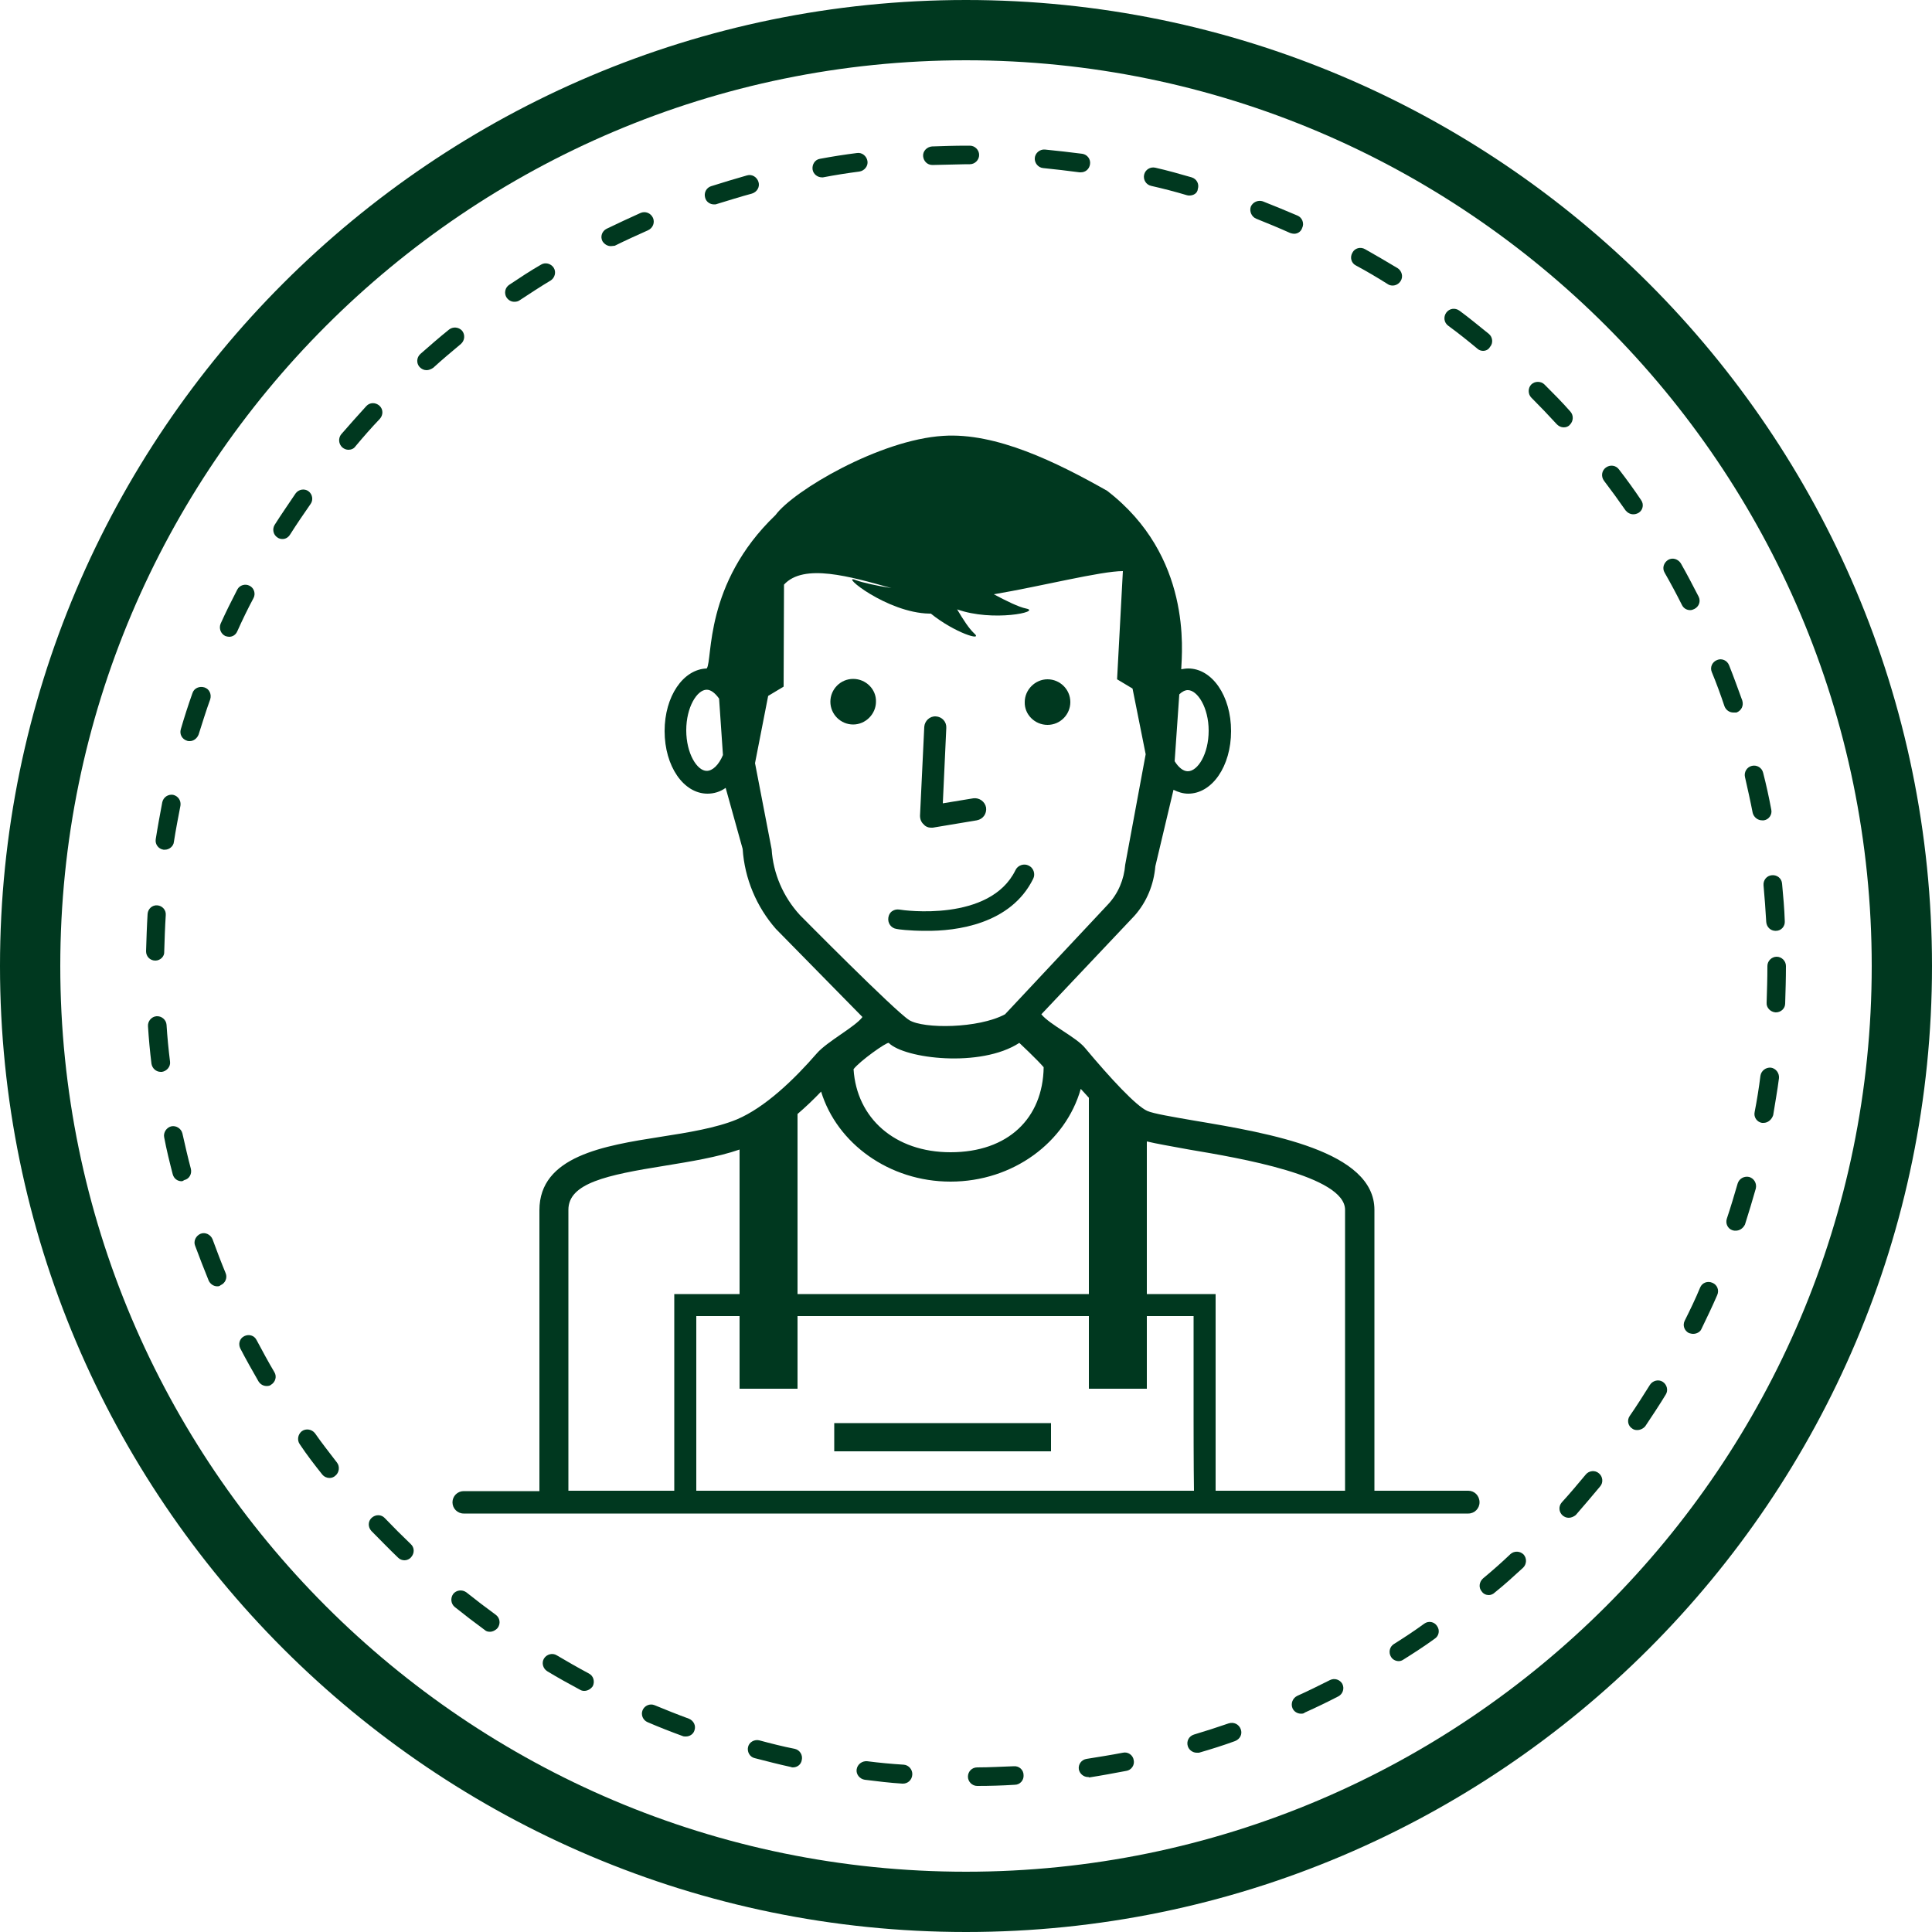 <?xml version="1.0" encoding="utf-8"?>
<!-- Generator: Adobe Illustrator 25.2.3, SVG Export Plug-In . SVG Version: 6.00 Build 0)  -->
<svg version="1.1" id="Calque_1" xmlns="http://www.w3.org/2000/svg" xmlns:xlink="http://www.w3.org/1999/xlink" x="0px" y="0px"
	 viewBox="0 0 500 500" style="enable-background:new 0 0 500 500;" xml:space="preserve">
<g>
	<g>
		<g>
			<g>
				<path style="fill:#00381F;" d="M250,500C112.2,500,0,387.9,0,250S112.2,0,250,0s250,112.1,250,250S387.9,500,250,500z M250,15.6
					C120.8,15.6,15.6,120.8,15.6,250c0,129.2,105.1,234.4,234.4,234.4c129.2,0,234.4-105.1,234.4-234.4
					C484.4,120.8,379.2,15.6,250,15.6z"/>
			</g>
			<g>
				<path style="fill:#00381F;" d="M252.9,462.2c-1.3,0-2.4-1.1-2.4-2.4c0-1.3,1-2.4,2.4-2.4c3.2,0,6.4-0.2,9.5-0.3
					c1.3-0.1,2.5,0.9,2.5,2.3c0.1,1.3-0.9,2.5-2.3,2.5C259.4,462.1,256.2,462.2,252.9,462.2C252.9,462.2,252.9,462.2,252.9,462.2z
					 M233.7,461.6c-0.1,0-0.1,0-0.2,0c-3.2-0.2-6.5-0.6-9.7-1c-1.3-0.2-2.3-1.4-2.1-2.7c0.2-1.3,1.4-2.2,2.7-2.1
					c3.1,0.4,6.3,0.7,9.5,0.9c1.3,0.1,2.3,1.3,2.2,2.6C236,460.7,234.9,461.6,233.7,461.6z M281.6,459.9c-1.2,0-2.2-0.9-2.4-2
					c-0.2-1.3,0.7-2.5,2-2.7c3.1-0.5,6.3-1,9.4-1.6c1.3-0.3,2.6,0.6,2.8,1.9c0.3,1.3-0.6,2.6-1.9,2.8c-3.2,0.6-6.4,1.2-9.6,1.7
					C281.8,459.9,281.7,459.9,281.6,459.9z M205.2,457.4c-0.2,0-0.3,0-0.5-0.1c-3.2-0.7-6.3-1.5-9.4-2.3c-1.3-0.3-2-1.7-1.7-2.9
					c0.3-1.3,1.7-2,2.9-1.7c3,0.8,6.1,1.6,9.2,2.2c1.3,0.3,2.1,1.6,1.8,2.9C207.3,456.7,206.3,457.4,205.2,457.4z M309.7,453.6
					c-1,0-2-0.7-2.3-1.7c-0.4-1.3,0.3-2.6,1.6-3c3-0.9,6.1-1.9,9-2.9c1.3-0.4,2.6,0.2,3.1,1.5s-0.2,2.6-1.5,3.1
					c-3,1.1-6.2,2.1-9.3,3C310.2,453.6,310,453.6,309.7,453.6z M177.5,449.4c-0.3,0-0.6,0-0.8-0.1c-3-1.1-6.1-2.3-9.1-3.6
					c-1.2-0.5-1.8-1.9-1.3-3.1c0.5-1.2,1.9-1.8,3.1-1.3c2.9,1.2,5.9,2.4,8.9,3.5c1.2,0.5,1.9,1.8,1.4,3.1
					C179.4,448.8,178.5,449.4,177.5,449.4z M336.7,443.5c-0.9,0-1.8-0.5-2.2-1.4c-0.5-1.2,0-2.6,1.2-3.2c2.9-1.3,5.7-2.7,8.5-4.1
					c1.2-0.6,2.6-0.1,3.2,1c0.6,1.2,0.1,2.6-1,3.2c-2.9,1.5-5.8,2.9-8.7,4.2C337.4,443.5,337,443.5,336.7,443.5z M151.2,437.6
					c-0.4,0-0.8-0.1-1.1-0.3c-2.8-1.5-5.7-3.1-8.5-4.8c-1.1-0.7-1.5-2.2-0.8-3.3c0.7-1.1,2.2-1.5,3.3-0.8c2.7,1.6,5.5,3.2,8.3,4.7
					c1.2,0.6,1.6,2.1,1,3.3C152.9,437.1,152.1,437.6,151.2,437.6z M362,429.9c-0.8,0-1.6-0.4-2-1.1c-0.7-1.1-0.4-2.6,0.7-3.3
					c2.7-1.7,5.3-3.4,7.9-5.3c1.1-0.8,2.6-0.5,3.3,0.6c0.8,1.1,0.5,2.6-0.6,3.3c-2.6,1.9-5.4,3.7-8.1,5.4
					C362.9,429.7,362.5,429.9,362,429.9z M126.8,422.3c-0.5,0-1-0.1-1.4-0.5c-2.6-1.9-5.2-3.9-7.7-5.9c-1-0.8-1.2-2.3-0.4-3.4
					c0.8-1,2.3-1.2,3.4-0.4c2.5,2,5,3.9,7.6,5.8c1.1,0.8,1.3,2.3,0.5,3.4C128.3,421.9,127.5,422.3,126.8,422.3z M385.3,412.8
					c-0.7,0-1.4-0.3-1.8-0.9c-0.9-1-0.7-2.5,0.3-3.4c2.4-2,4.8-4.1,7.1-6.3c1-0.9,2.5-0.8,3.4,0.1c0.9,1,0.8,2.5-0.1,3.4
					c-2.4,2.2-4.8,4.4-7.3,6.4C386.4,412.6,385.8,412.8,385.3,412.8z M104.7,403.8c-0.6,0-1.2-0.2-1.7-0.7c-2.3-2.2-4.6-4.6-6.9-6.9
					c-0.9-1-0.9-2.5,0.1-3.4c1-0.9,2.5-0.9,3.4,0.1c2.2,2.3,4.4,4.5,6.7,6.7c1,0.9,1,2.4,0.1,3.4C106,403.5,105.3,403.8,104.7,403.8
					z M406,392.8c-0.6,0-1.1-0.2-1.6-0.6c-1-0.9-1.1-2.4-0.2-3.4c2.1-2.3,4.2-4.8,6.2-7.2c0.8-1,2.4-1.2,3.4-0.3
					c1,0.8,1.2,2.4,0.3,3.4c-2.1,2.5-4.2,5-6.3,7.4C407.3,392.5,406.6,392.8,406,392.8z M85.3,382.5c-0.7,0-1.4-0.3-1.9-0.9
					c-2-2.5-4-5.1-5.8-7.8c-0.8-1.1-0.5-2.6,0.5-3.4c1.1-0.8,2.6-0.5,3.4,0.5c1.8,2.6,3.8,5.1,5.7,7.6c0.8,1,0.6,2.6-0.4,3.4
					C86.4,382.3,85.8,382.5,85.3,382.5z M423.7,370.1c-0.5,0-0.9-0.1-1.3-0.4c-1.1-0.7-1.4-2.2-0.6-3.3c1.8-2.6,3.5-5.3,5.2-8
					c0.7-1.1,2.2-1.5,3.3-0.8c1.1,0.7,1.5,2.2,0.8,3.3c-1.7,2.8-3.5,5.5-5.3,8.2C425.3,369.7,424.5,370.1,423.7,370.1z M69,358.7
					c-0.8,0-1.6-0.4-2.1-1.2c-1.6-2.8-3.2-5.6-4.7-8.5c-0.6-1.2-0.2-2.6,1-3.2c1.2-0.6,2.6-0.2,3.2,1c1.5,2.8,3,5.6,4.6,8.3
					c0.7,1.1,0.3,2.6-0.9,3.3C69.9,358.6,69.5,358.7,69,358.7z M438.2,345.2c-0.4,0-0.7-0.1-1.1-0.2c-1.2-0.6-1.7-2-1.1-3.2
					c1.4-2.8,2.8-5.7,4-8.6c0.5-1.2,1.9-1.8,3.2-1.2c1.2,0.5,1.8,1.9,1.2,3.2c-1.3,3-2.7,5.9-4.1,8.8
					C440,344.7,439.1,345.2,438.2,345.2z M56.2,332.9c-0.9,0-1.8-0.6-2.2-1.5c-1.2-3-2.4-6-3.5-9c-0.5-1.2,0.2-2.6,1.4-3.1
					c1.2-0.5,2.6,0.2,3.1,1.4c1.1,3,2.2,5.9,3.4,8.8c0.5,1.2-0.1,2.6-1.3,3.1C56.8,332.9,56.5,332.9,56.2,332.9z M449.2,318.5
					c-0.3,0-0.5,0-0.8-0.1c-1.3-0.4-1.9-1.8-1.5-3c1-3,1.9-6,2.8-9.1c0.4-1.3,1.7-2,3-1.7c1.3,0.4,2,1.7,1.7,3
					c-0.9,3.1-1.8,6.2-2.8,9.3C451.1,317.9,450.2,318.5,449.2,318.5z M47,305.7c-1.1,0-2-0.7-2.3-1.8c-0.8-3.1-1.6-6.3-2.2-9.5
					c-0.3-1.3,0.6-2.6,1.8-2.9c1.3-0.3,2.6,0.6,2.9,1.8c0.7,3.1,1.4,6.2,2.2,9.2c0.3,1.3-0.4,2.6-1.7,2.9
					C47.4,305.6,47.2,305.7,47,305.7z M456.4,290.6c-0.1,0-0.3,0-0.4,0c-1.3-0.2-2.2-1.5-1.9-2.8c0.6-3.1,1.1-6.2,1.5-9.4
					c0.2-1.3,1.4-2.2,2.7-2.1c1.3,0.2,2.2,1.4,2.1,2.7c-0.4,3.2-1,6.4-1.5,9.6C458.5,289.8,457.5,290.6,456.4,290.6z M41.6,277.4
					c-1.2,0-2.2-0.9-2.4-2.1c-0.4-3.2-0.7-6.5-0.9-9.7c-0.1-1.3,0.9-2.5,2.2-2.6c1.3-0.1,2.5,0.9,2.6,2.2c0.2,3.2,0.5,6.3,0.9,9.5
					c0.2,1.3-0.8,2.5-2.1,2.7C41.8,277.4,41.7,277.4,41.6,277.4z M459.6,262c0,0-0.1,0-0.1,0c-1.3-0.1-2.4-1.2-2.3-2.5
					c0.1-3.2,0.2-6.3,0.2-9.5c0-1.3,1.1-2.4,2.4-2.4s2.4,1.1,2.4,2.4c0,3.2-0.1,6.5-0.2,9.7C462,261,460.9,262,459.6,262z
					 M40.2,248.6C40.2,248.6,40.2,248.6,40.2,248.6c-1.4,0-2.4-1.1-2.4-2.4c0.1-3.2,0.2-6.5,0.4-9.7c0.1-1.3,1.2-2.3,2.5-2.2
					c1.3,0.1,2.3,1.2,2.2,2.5c-0.2,3.1-0.3,6.3-0.4,9.5C42.6,247.5,41.5,248.6,40.2,248.6z M459.5,240.9c-1.3,0-2.3-1-2.4-2.3
					c-0.2-3.2-0.4-6.3-0.7-9.5c-0.1-1.3,0.8-2.5,2.2-2.6c1.3-0.1,2.5,0.8,2.6,2.2c0.3,3.2,0.6,6.5,0.7,9.7c0.1,1.3-0.9,2.5-2.3,2.5
					C459.6,240.9,459.6,240.9,459.5,240.9z M42.7,219.9c-0.1,0-0.2,0-0.4,0c-1.3-0.2-2.2-1.4-2-2.7c0.5-3.2,1.1-6.4,1.7-9.6
					c0.3-1.3,1.5-2.1,2.8-1.9c1.3,0.3,2.1,1.5,1.9,2.8c-0.6,3.1-1.2,6.2-1.7,9.4C44.9,219,43.8,219.9,42.7,219.9z M456,212.3
					c-1.1,0-2.1-0.8-2.4-1.9c-0.6-3.1-1.3-6.2-2-9.3c-0.3-1.3,0.5-2.6,1.8-2.9c1.3-0.3,2.6,0.5,2.9,1.8c0.8,3.1,1.5,6.3,2.1,9.5
					c0.3,1.3-0.6,2.6-1.9,2.8C456.3,212.3,456.2,212.3,456,212.3z M49.1,191.8c-0.2,0-0.5,0-0.7-0.1c-1.3-0.4-2-1.7-1.6-3
					c0.9-3.1,1.9-6.2,3-9.3c0.4-1.3,1.8-1.9,3.1-1.5c1.3,0.4,1.9,1.8,1.5,3.1c-1.1,3-2,6-3,9.1C51,191.1,50.1,191.8,49.1,191.8z
					 M448.6,184.4c-1,0-1.9-0.6-2.3-1.6c-1-3-2.1-6-3.3-8.9c-0.5-1.2,0.1-2.6,1.4-3.1c1.2-0.5,2.6,0.1,3.1,1.4
					c1.2,3,2.3,6.1,3.4,9.1c0.4,1.3-0.2,2.6-1.5,3.1C449.1,184.4,448.8,184.4,448.6,184.4z M59.3,164.8c-0.3,0-0.7-0.1-1-0.2
					c-1.2-0.6-1.7-2-1.2-3.2c1.3-2.9,2.8-5.9,4.3-8.8c0.6-1.2,2.1-1.6,3.2-1c1.2,0.6,1.6,2.1,1,3.2c-1.5,2.8-2.9,5.7-4.2,8.6
					C61,164.3,60.2,164.8,59.3,164.8z M437.4,157.9c-0.9,0-1.7-0.5-2.1-1.3c-1.4-2.8-2.9-5.6-4.5-8.4c-0.7-1.2-0.2-2.6,0.9-3.3
					c1.2-0.7,2.6-0.2,3.3,0.9c1.6,2.8,3.1,5.7,4.6,8.6c0.6,1.2,0.1,2.6-1.1,3.2C438.1,157.8,437.8,157.9,437.4,157.9z M73.1,139.5
					c-0.4,0-0.9-0.1-1.3-0.4c-1.1-0.7-1.4-2.2-0.7-3.3c1.7-2.7,3.6-5.4,5.4-8.1c0.8-1.1,2.3-1.3,3.3-0.6c1.1,0.8,1.3,2.3,0.6,3.3
					c-1.8,2.6-3.6,5.2-5.3,7.9C74.6,139.1,73.9,139.5,73.1,139.5z M422.7,133.1c-0.8,0-1.5-0.4-2-1c-1.8-2.6-3.7-5.2-5.6-7.7
					c-0.8-1.1-0.6-2.6,0.5-3.4c1.1-0.8,2.6-0.6,3.4,0.5c2,2.6,3.9,5.2,5.7,7.9c0.8,1.1,0.5,2.6-0.6,3.3
					C423.6,133,423.1,133.1,422.7,133.1z M90.2,116.4c-0.6,0-1.1-0.2-1.6-0.6c-1-0.9-1.1-2.4-0.3-3.4c2.1-2.4,4.3-4.9,6.5-7.3
					c0.9-1,2.4-1,3.4-0.1s1,2.4,0.1,3.4c-2.2,2.3-4.3,4.7-6.3,7.1C91.6,116.1,90.9,116.4,90.2,116.4z M404.7,110.6
					c-0.7,0-1.3-0.3-1.8-0.8c-2.1-2.3-4.3-4.6-6.6-6.9c-0.9-0.9-0.9-2.5,0-3.4c0.9-0.9,2.5-0.9,3.4,0c2.3,2.3,4.6,4.6,6.7,7
					c0.9,1,0.8,2.5-0.1,3.4C405.9,110.4,405.3,110.6,404.7,110.6z M110.4,95.8c-0.7,0-1.3-0.3-1.8-0.8c-0.9-1-0.8-2.5,0.2-3.4
					c2.4-2.1,4.9-4.3,7.4-6.3c1-0.8,2.5-0.7,3.4,0.3c0.8,1,0.7,2.5-0.3,3.4c-2.4,2-4.9,4.1-7.2,6.2
					C111.5,95.6,110.9,95.8,110.4,95.8z M383.8,90.8c-0.5,0-1.1-0.2-1.5-0.6c-2.4-2-4.9-4-7.5-5.9c-1.1-0.8-1.3-2.3-0.5-3.4
					c0.8-1.1,2.3-1.3,3.4-0.5c2.6,1.9,5.1,4,7.6,6c1,0.8,1.2,2.4,0.3,3.4C385.2,90.5,384.5,90.8,383.8,90.8z M133.1,78.1
					c-0.8,0-1.5-0.4-2-1.1c-0.7-1.1-0.4-2.6,0.7-3.3c2.7-1.8,5.4-3.6,8.2-5.2c1.1-0.7,2.6-0.3,3.3,0.8c0.7,1.1,0.3,2.6-0.8,3.3
					c-2.7,1.6-5.4,3.4-8,5.1C134.1,78,133.6,78.1,133.1,78.1z M360.4,73.9c-0.4,0-0.9-0.1-1.3-0.4c-2.7-1.7-5.4-3.3-8.2-4.8
					c-1.2-0.6-1.6-2.1-0.9-3.3c0.6-1.2,2.1-1.6,3.3-0.9c2.8,1.6,5.6,3.2,8.4,4.9c1.1,0.7,1.5,2.2,0.8,3.3
					C362,73.5,361.2,73.9,360.4,73.9z M158.1,63.7c-0.9,0-1.7-0.5-2.2-1.3c-0.6-1.2-0.1-2.6,1.1-3.2c2.9-1.4,5.9-2.8,8.8-4.1
					c1.2-0.5,2.6,0,3.2,1.3c0.5,1.2,0,2.6-1.3,3.2c-2.9,1.3-5.8,2.6-8.6,4C158.8,63.6,158.4,63.7,158.1,63.7z M334.9,60.5
					c-0.3,0-0.7-0.1-1-0.2c-2.9-1.3-5.8-2.5-8.8-3.7c-1.2-0.5-1.8-1.9-1.4-3.1c0.5-1.2,1.9-1.8,3.1-1.4c3,1.2,6,2.4,9,3.7
					c1.2,0.5,1.8,2,1.2,3.2C336.7,59.9,335.9,60.5,334.9,60.5z M184.8,52.9c-1,0-2-0.6-2.3-1.7c-0.4-1.3,0.3-2.6,1.5-3
					c3.1-1,6.2-1.9,9.3-2.8c1.3-0.4,2.6,0.4,3,1.7c0.4,1.3-0.4,2.6-1.7,3c-3,0.8-6.1,1.8-9.1,2.7C185.3,52.9,185,52.9,184.8,52.9z
					 M307.8,50.6c-0.2,0-0.4,0-0.7-0.1c-3-0.9-6.1-1.7-9.2-2.4c-1.3-0.3-2.1-1.6-1.8-2.9c0.3-1.3,1.6-2.1,2.9-1.8
					c3.1,0.7,6.3,1.6,9.4,2.5c1.3,0.4,2,1.7,1.6,3C309.9,50,308.9,50.6,307.8,50.6z M212.7,45.9c-1.1,0-2.2-0.8-2.4-2
					c-0.2-1.3,0.6-2.6,1.9-2.8c3.2-0.6,6.4-1.1,9.6-1.5c1.3-0.2,2.5,0.8,2.7,2.1c0.2,1.3-0.8,2.5-2.1,2.7c-3.1,0.4-6.3,0.9-9.4,1.5
					C213,45.9,212.8,45.9,212.7,45.9z M279.7,44.6c-0.1,0-0.2,0-0.3,0c-3.1-0.4-6.3-0.8-9.4-1.1c-1.3-0.1-2.3-1.3-2.2-2.6
					c0.1-1.3,1.3-2.3,2.6-2.2c3.2,0.3,6.5,0.7,9.7,1.1c1.3,0.2,2.2,1.4,2,2.7C281.9,43.8,280.9,44.6,279.7,44.6z M241.3,42.7
					c-1.3,0-2.3-1-2.4-2.3c-0.1-1.3,1-2.4,2.3-2.5c2.9-0.1,5.9-0.2,8.8-0.2l1,0c1.3,0,2.4,1.1,2.4,2.4c0,1.3-1.1,2.4-2.4,2.4
					c0,0,0,0,0,0l-0.9,0C247.2,42.6,244.3,42.6,241.3,42.7C241.4,42.7,241.4,42.7,241.3,42.7z"/>
			</g>
		</g>
		<rect x="215.9" y="368.3" style="fill:#00381F;" width="56.1" height="7.3"/>
	</g>
	<g>
		<path style="fill:#00381F;" d="M240.9,214.2c0.2,0,0.3,0,0.5,0l11.4-1.9c1.6-0.3,2.6-1.7,2.4-3.3c-0.3-1.6-1.8-2.6-3.3-2.4
			l-7.9,1.3l0.9-19.5c0.1-1.6-1.1-2.9-2.7-3c-1.6-0.1-2.9,1.2-3,2.7l-1.1,23c0,0.9,0.3,1.7,1,2.3
			C239.5,213.9,240.2,214.2,240.9,214.2z"/>
		<path style="fill:#00381F;" d="M220.8,175.7c-3.3,0-5.9,2.7-5.9,5.9c0,3.3,2.7,5.9,5.9,5.9s5.9-2.7,5.9-5.9
			C226.8,178.4,224.1,175.7,220.8,175.7z"/>
		<path style="fill:#00381F;" d="M271.1,187.6c3.3,0,5.9-2.7,5.9-5.9c0-3.3-2.7-5.9-5.9-5.9s-5.9,2.7-5.9,5.9
			C265.1,184.9,267.8,187.6,271.1,187.6z"/>
		<path style="fill:#00381F;" d="M267.4,227.4c0.6-1.2,0.1-2.8-1.2-3.4c-1.2-0.6-2.8-0.1-3.4,1.2c-6.6,13.5-29,10.4-30,10.2
			c-0.7-0.1-1.3,0-1.9,0.4c-0.6,0.4-0.9,1-1,1.7c-0.2,1.4,0.7,2.7,2.1,2.9c0.3,0.1,3.3,0.5,7.5,0.5
			C247.5,241,261.6,239.2,267.4,227.4z"/>
		<path style="fill:#00381F;" d="M380,385.8h-24.3v-72.7c0-15.2-27-19.8-46.7-23.1c-5.2-0.9-10.6-1.8-12.1-2.5
			c-2.9-1.3-9.5-8.4-16.1-16.3c-2.3-2.8-9.1-6-11.3-8.7l24.1-25.5c3.2-3.6,5-8.1,5.4-12.8l4.7-19.8c1.2,0.6,2.5,1,3.8,1
			c6.2,0,11.1-7.1,11.1-16.2c0-9.1-4.9-16.2-11.1-16.2c-0.6,0-1.2,0.1-1.8,0.2c0.2-4.7,2.8-29.3-19.2-46.2
			c-13.1-7.4-28.7-15.1-42.4-14.2c-16.4,1-38.8,14.2-43.4,20.5c-18.6,17.8-16.2,37.5-17.8,39.7c-6.1,0.2-10.9,7.2-10.9,16.2
			c0,9.1,4.9,16.2,11.1,16.2c1.7,0,3.3-0.5,4.7-1.5l4.4,15.8c0.5,7.7,3.6,15,8.6,20.7l22.4,22.8c-1.8,2.5-9.1,6.3-11.8,9.4
			c-5.9,6.8-13.4,14-20.7,17.1c-5.3,2.2-12.6,3.4-19.7,4.5c-14.7,2.3-31.4,5-31.4,19v72.7H120c-1.6,0-2.9,1.3-2.9,2.9
			c0,1.6,1.3,2.9,2.9,2.9h260c1.6,0,2.9-1.3,2.9-2.9C382.9,387.1,381.6,385.8,380,385.8z M305.2,179.7c0.7-0.7,1.5-1.1,2.2-1.1
			c2.5,0,5.4,4.5,5.4,10.5s-2.8,10.5-5.4,10.5c-1.2,0-2.4-1-3.4-2.6L305.2,179.7z M182.9,199.5c-2.5,0-5.3-4.5-5.3-10.5
			s2.8-10.5,5.3-10.5c1.1,0,2.2,0.9,3.2,2.3l1,14.6C186,198,184.4,199.5,182.9,199.5z M207,236.8c-4.3-4.7-6.9-10.7-7.3-17
			l-4.3-22.3l3.4-17.4l4-2.4l0.1-26.4c5.1-5.6,17.1-2.1,27.8,0.9c-3.7-0.6-7.5-1.4-9.3-2.1c-4.3-1.7,8.1,8.5,19.1,8.7
			c0.2,0,0.3,0,0.4,0c6.2,5,13.7,7.3,11.2,5.1c-1.3-1.2-2.8-3.5-4.4-6.2c9.2,3.3,21.9,0.6,17.9-0.2c-2-0.4-5.2-2-8.4-3.7
			c12.4-2.1,27.7-6,33.4-6l-1.5,28l4,2.4l3.4,17l-5.3,28.6c-0.3,3.8-1.8,7.4-4.4,10.2l-26.7,28.5c-6.9,3.7-21.1,3.8-24.8,1.5
			C231.5,261.6,207,236.8,207,236.8z M230,269.9c4.1,4.1,23.8,6.5,33.8,0c0,0,4.6,4.3,6.3,6.3c-0.2,13.2-9.2,22-24.1,22
			c-14.4,0-24.3-8.8-25.1-21.5C222.5,274.6,229.4,269.7,230,269.9z M206.4,288.3c2.1-1.8,4.2-3.8,6.1-5.8
			c4.1,13.4,17.6,23.3,33.5,23.3c16.2,0,29.8-10.2,33.7-24c0.7,0.8,1.4,1.5,2.1,2.3v50.8h-75.4V288.3z M174.5,385.8h-27.4v-72.7
			c0-6.9,9.9-9,24.9-11.4c6.7-1.1,13.6-2.2,19.4-4.2v37.4h-16.9V385.8z M180.2,385.8v-45.2h11.2v18.8h15v-18.8h75.4v18.8h15v-18.8
			h12.1v26.6c0,0,0,12.7,0.1,18.6H180.2z M348,385.8h-33.4v-50.9h-17.8v-39.5c2.5,0.6,6,1.2,10.9,2.1c13.1,2.2,40.4,6.8,40.4,15.6
			V385.8z"/>
	</g>
</g>
</svg>

